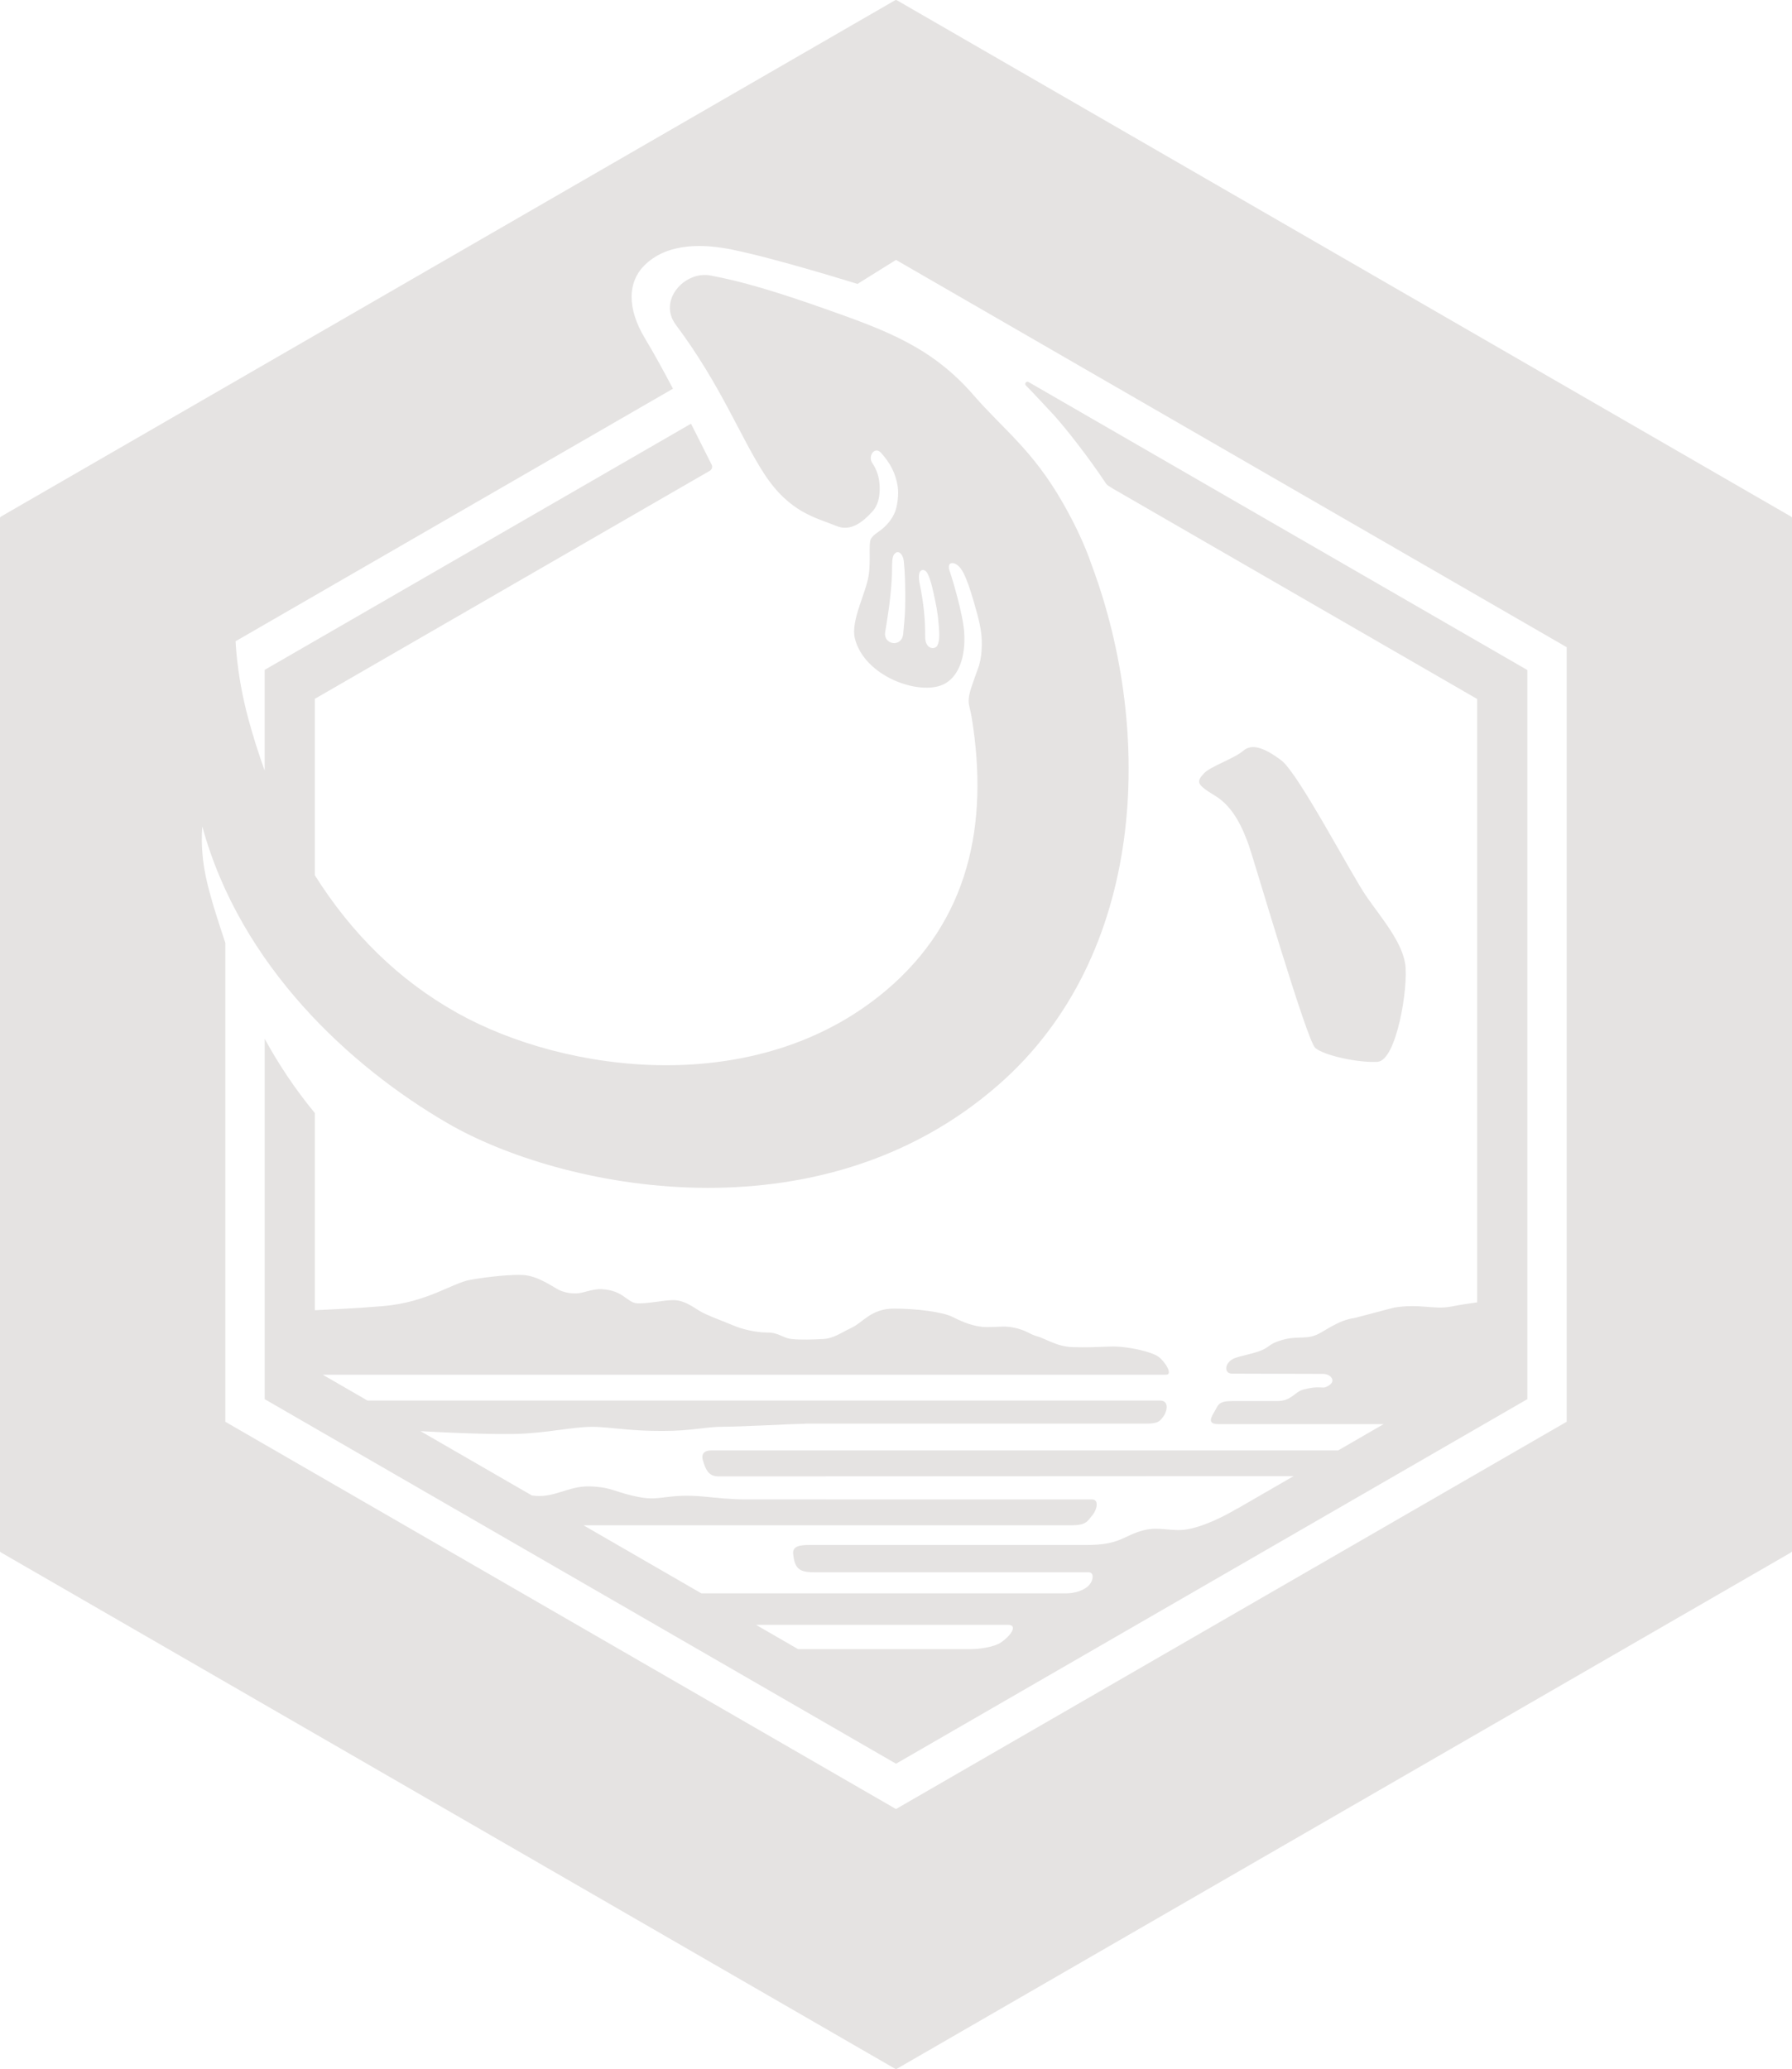 <?xml version="1.0" encoding="UTF-8"?><svg xmlns="http://www.w3.org/2000/svg" viewBox="0 0 489.47 565.06"><g style="isolation:isolate;"><g id="b"><g id="c"><g style="opacity:.15;"><path d="M341.11,230.88c1.46,4.1,15.8,53.26,18.14,55.31,2.34,2.05,11.71,4.1,16.97,3.8,5.27-.29,8.49-20.48,7.61-26.63-.88-6.15-6.44-12.58-10.53-18.44-4.1-5.85-18.64-33.76-23.33-37.27-4.68-3.51-8.07-4.65-10.41-2.6-2.34,2.05-8.98,4.29-10.67,6.12-2.23,2.4-2.12,3.03,3.15,6.25,5.06,3.09,7.61,9.36,9.07,13.46Z" style="fill:#50433e; mix-blend-mode:multiply;"/><path d="M288,113.52c3.36,3.77,9.25,11.24,14.09,18.53.17.26.41.48.68.64l1.42.88,99.28,57.32v164.79c-1.97.26-4.46.63-7.09,1.14-4.71.92-8.55-.88-15.63.29l-10.76,2.83c-4.61.62-8.28,3.77-10.62,4.69-3.39,1.33-5.75-.15-10.91,1.92-2.09.84-2.06,1.65-4.72,2.54-2.65.88-4.21,1.02-6.34,1.77-2.95,1.03-3.24,4.28-.88,4.28.78,0,21.73.07,24.85.07,2.29,0,4.01,2.26.81,3.58-1.16.48-1.62-.44-6.05.66-2.59.65-3.32,3.17-7.18,3.17h-12.21c-4.16,0-3.91,1.11-5.14,3.1-1.49,2.4-1.02,3.21,1.3,3.21h45.03l-12.43,7.18h-171.2c-2.28,0-2.7,1.3-2.36,2.52.88,3.17,1.85,4.57,4.35,4.57s116.88-.05,157.05-.07l-15.44,8.92.06-.09s-7.35,4.59-13.66,5.7c-4.23.74-7.53-.84-11.78.22-5.79,1.45-6.28,4.06-15.81,4.06h-75.76c-2.17,0-4.52.22-4.31,2.36.43,4.45,1.98,5.09,5.97,5.09h74.72c1.58,0,1.27,2.09.37,3.24-1.44,1.84-4.42,2.51-6.3,2.51h-99.84l-32.18-18.58h133.09c4.25,0,4.46-1,6.01-2.88,1.05-1.27,1.87-4.18-.22-4.18-4.09,0-91.83-.01-94.34-.01-4.42,0-7.2-.36-11.78-.78-9.57-.88-11.67,1.22-17.16.22-7.02-1.27-7.46-2.76-13.75-2.99-6.19-.22-9.84,3.41-15.96,2.47l-30.42-17.56c3.93.22,21.23,1.15,28.91.63,8.71-.58,14.2-2.13,19.95-1.75,5.76.39,9.24,1.07,17.28,1.07s11.65-1.16,16.74-1.16,18.62-.78,21.43-.78c.29,0,.61-.02.95-.06h92.66c3.5,0,3.89-.51,4.95-1.88,1.05-1.37,1.78-4.43-.89-4.43H100.37l-12.21-7.05h230.32c2.03,0-.26-3.57-2.03-4.9-1.77-1.33-8.4-2.95-13.12-2.8-4.72.15-6.19.29-10.47.15-4.28-.15-7.37-2.36-9.58-2.95-2.21-.59-2.8-1.62-6.34-2.36-2.6-.54-3.83-.15-7.37-.15s-6.78-1.47-9.44-2.8c-2.65-1.33-9.77-2.25-15.96-2.25s-8.4,3.72-11.5,5.2c-3.1,1.47-4.98,2.95-7.78,3.1-2.8.15-6.19.29-8.7,0-2.51-.29-3.39-1.77-6.64-1.77s-7.04-.96-9.4-1.99c-2.36-1.03-7.26-2.73-9.33-4.06-2.06-1.33-4.28-2.8-6.93-2.8s-7.04,1.03-9.84.88c-2.8-.15-3.65-3.54-9.73-3.87-2.21-.12-4.83.96-6.3,1.11-1.47.15-3.43,0-5.31-.88-1.52-.72-5.6-3.8-9.73-4.09-3-.21-9.73.44-14.6,1.33-4.87.88-11.72,6.12-23.67,7.15-6.84.59-15.72,1-18.71,1.14v-53.85c-5.43-6.56-9.96-13.44-13.7-20.28v98.41l172.44,99.56,172.44-99.56v-199.12l-136.23-78.65c-.61-.35-1.23.45-.73.95,2.61,2.65,5.14,5.39,7.79,8.25ZM273.48,448.5c-1.92,1.35-6.03,1.88-8.4,1.88h-47.09l-11.48-6.63h68.85c2.53,0,1.11,2.65-1.88,4.75Z" style="fill:#50433e; mix-blend-mode:multiply;"/><path d="M489.26,141.11L244.94.05c-.13-.07-.29-.07-.42,0L.21,141.11c-.13.08-.21.21-.21.36v282.11c0,.15.08.29.21.36l244.31,141.06c.07.04.14.06.21.06s.14-.02.21-.06l244.32-141.06c.13-.08.21-.21.21-.36V141.47c0-.15-.08-.29-.21-.36ZM427.91,388.29l-183.18,105.76-183.18-105.76v-130.79c-3.51-10.53-5.46-17.01-6.09-22.7-.44-3.96-.38-7.01-.2-9.08,10.38,38,40.33,65.58,67.13,81.11,30.52,17.69,101.03,32.64,150.4-10.62,40.39-35.38,42.35-96.16,25.53-141.54-2.25-6.59-5.16-12.32-7.98-17.27-8.26-14.51-16.29-20.12-24.37-29.43-11.32-13.04-23.55-17.61-40.39-23.55-13.77-4.85-22.86-7.56-31.52-9.18-7.08-1.33-14.44,6.81-9.44,13.49,12.24,16.37,17.55,30.52,24.04,40.55,7.02,10.85,14.36,12.1,19.83,14.38,3.91,1.62,7.27-1.18,9.81-3.98,1.91-2.11,2.01-4.91,1.97-6.69-.05-2.38-.63-4.49-2.02-6.55-1.29-1.91.72-4.68,2.41-2.77,2.42,2.74,3.98,5.46,4.55,9.23.32,2.16-.11,5.2-.68,6.74-.73,1.95-2.17,3.78-4.02,5.18-1.11.84-1.83,1.16-2.59,2.29-.76,1.13-.02,6.01-.65,10.03-.76,4.94-4.98,12.45-3.76,17.25,2.65,10.47,17.69,15.63,24.15,12.53,4.99-2.39,6.19-9.2,5.64-14.93-.44-4.65-2.92-13.16-3.94-16.15-.48-1.4-.04-2.25,1.07-2.03.56.11,1.7.59,2.8,2.8.92,1.84,1.78,4.38,2.65,7.37,1.43,4.92,2.41,8.39,2.29,12.31-.06,2.03-.19,3.44-.75,5.46-1.77,5.08-2.84,7.44-2.84,9.65,0,1.34.47,2.32.85,4.65,4.71,29.14-.78,55.35-23.45,74.47-35.32,29.79-87.74,22.56-117.14,6.09-16.07-9.01-28.86-21.74-38.84-37.57v-48.19l107.88-62.28c.58-.34.81-1.07.5-1.67-1.85-3.69-3.74-7.46-5.63-11.19l-116.45,67.23v27.52c-1.64-4.54-3.13-9.24-4.46-14.13-1.9-6.98-3.09-14.23-3.51-21.19l119.49-68.99c-2.6-4.92-5.17-9.61-7.66-13.75-4.92-8.2-4.86-15.54.22-20.28,6.41-5.97,16.16-5.45,23.45-3.98,12.05,2.43,33.95,9.27,34.39,9.4l10.52-6.56,183.18,105.76v211.52ZM256.06,176.24c-.63,1.28-3.39,1.2-3.36-2.4.04-4.83-.45-9.27-1.49-14.41-.71-3.51.49-4.15,1.48-3.58s1.83,3.91,2.33,6.25c.57,2.69,1.05,4.62,1.36,8.28.24,2.81.3,4.59-.33,5.87ZM247.22,166.33c-.04,1.6-.33,4.88-.52,6.79-.4,3.87-5.5,2.94-4.92-.49.23-1.34.92-5.71,1.17-7.75.36-3.07.71-6.55.7-9.31-.01-3.71.34-4.12,1.13-4.67.65-.45,1.85.32,2.08,2.35.28,2.45.51,6.95.36,13.08Z" style="fill:#50433e; mix-blend-mode:multiply;"/></g></g></g></g></svg>